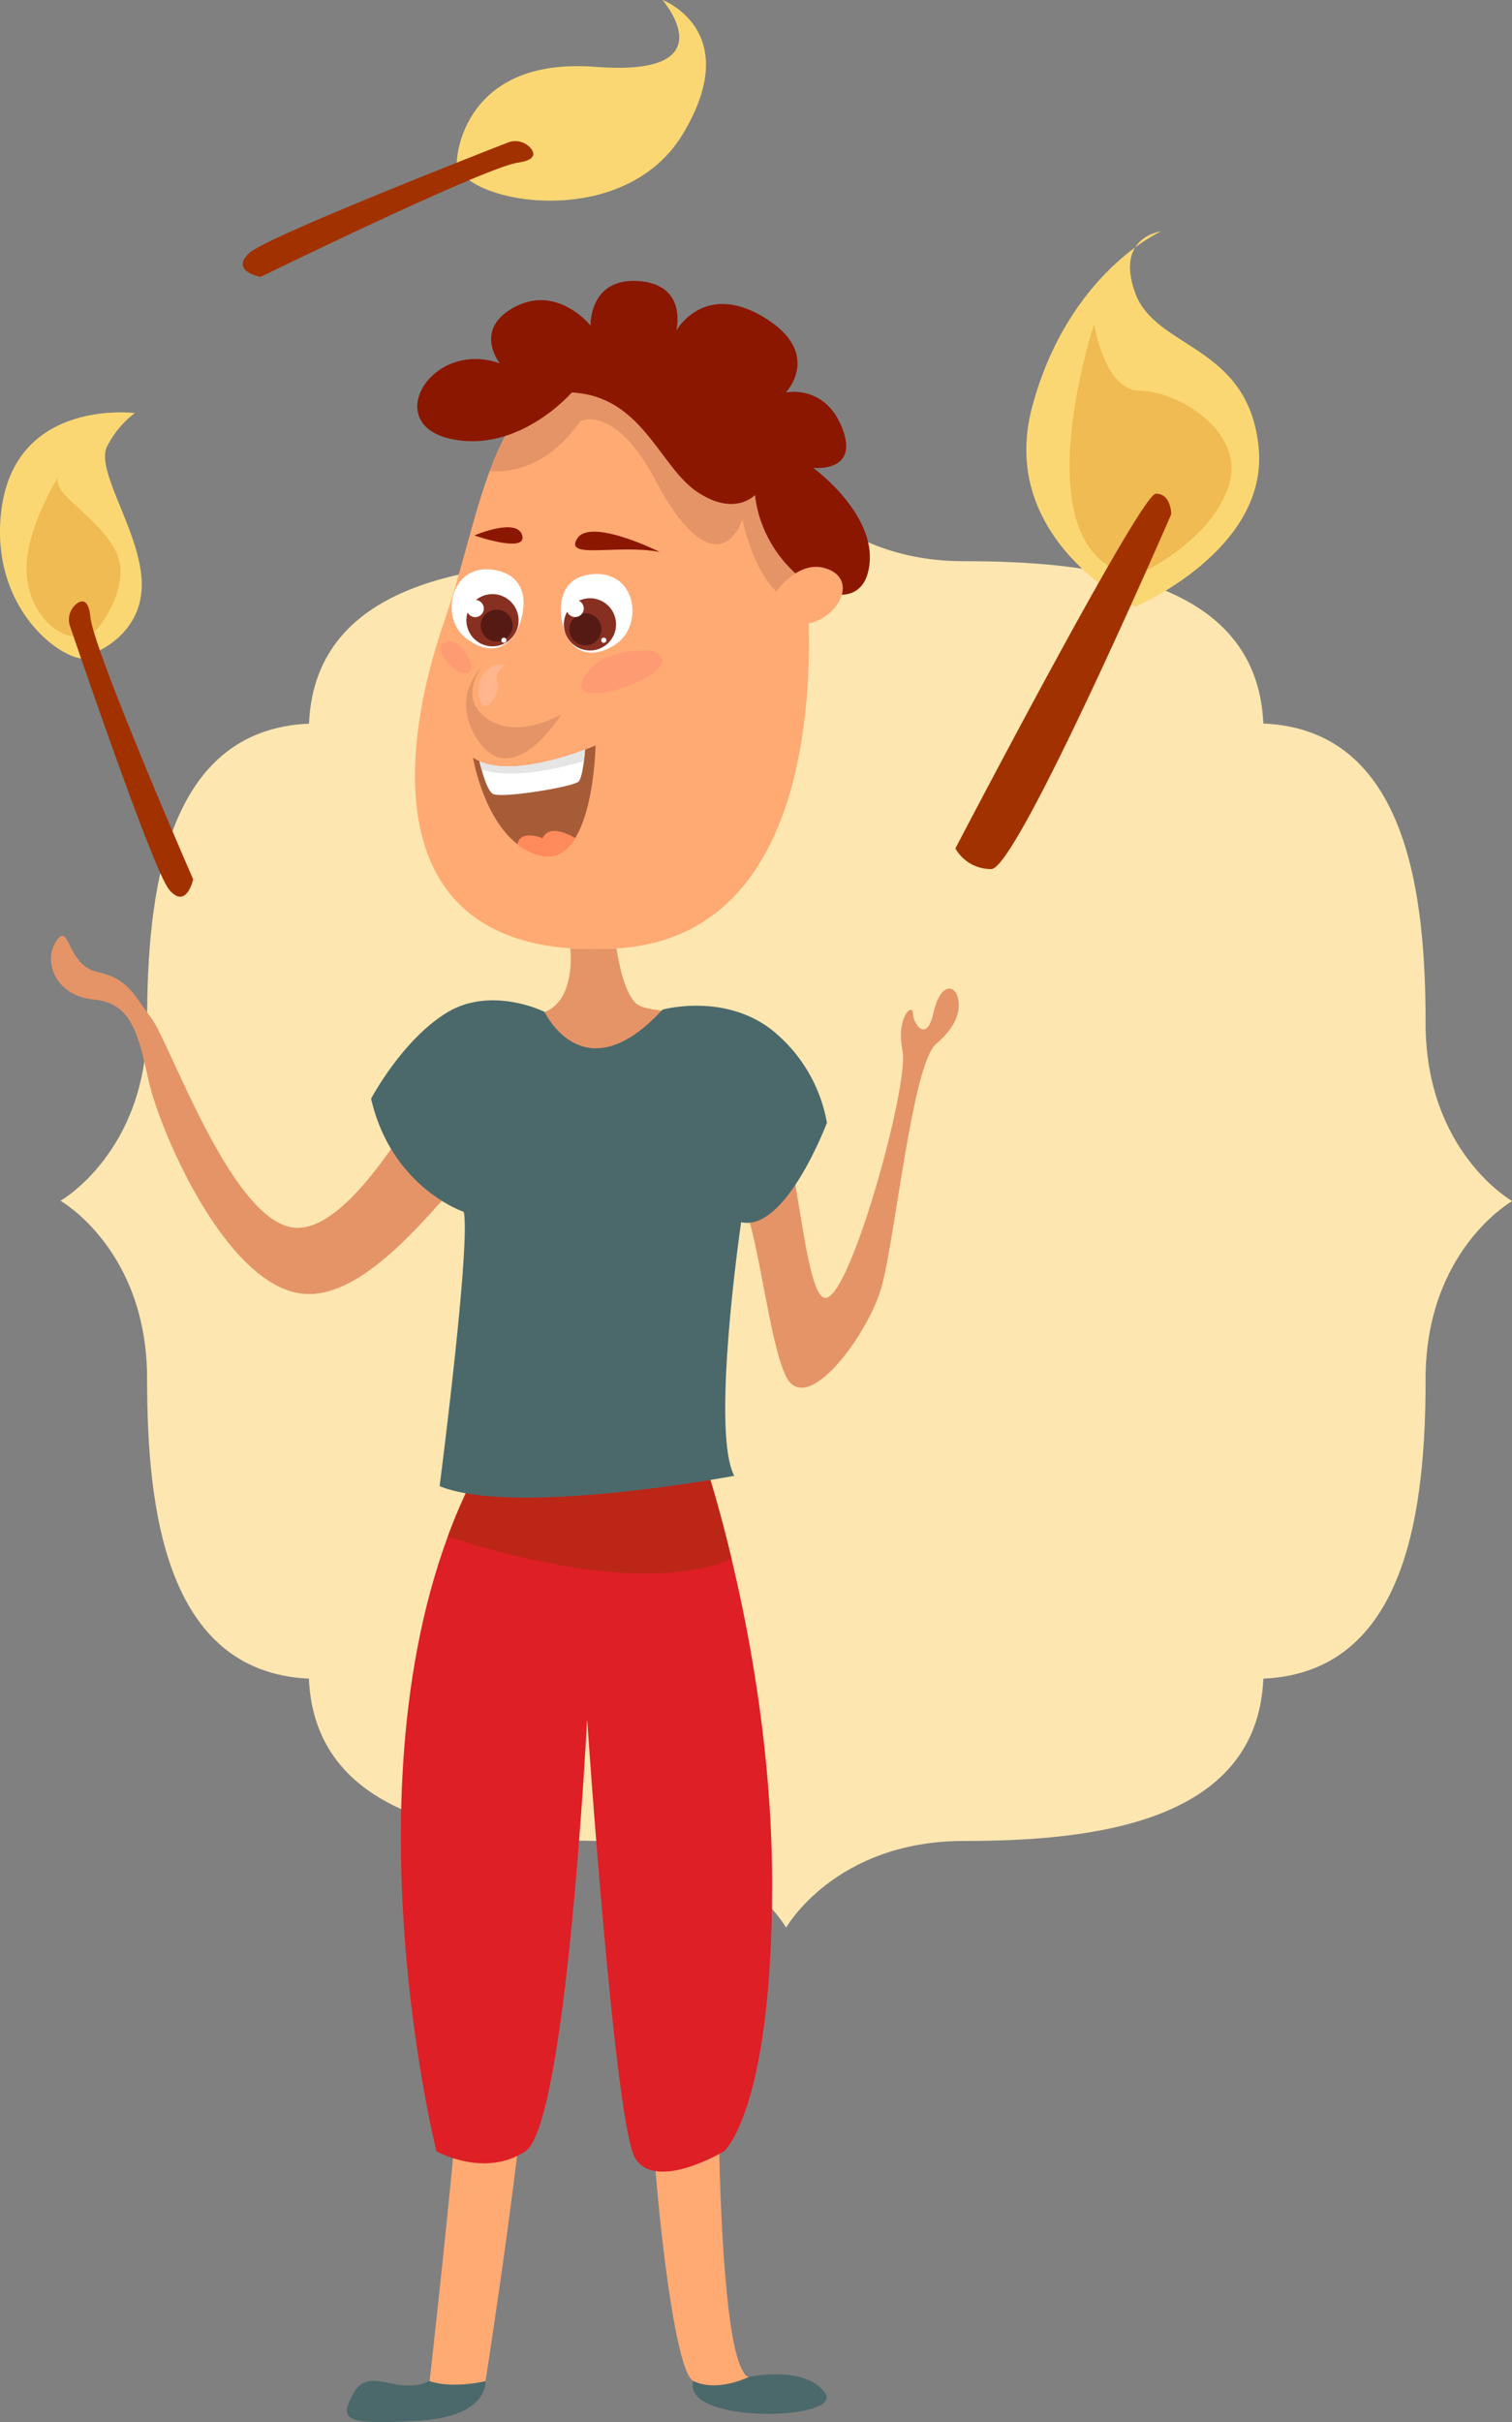 <svg xmlns="http://www.w3.org/2000/svg" viewBox="0 0 246.71 394.96"><rect x="0" y="0" width="246.71" height="394.96" fill="#808080" stroke="none"/><defs><style>.cls-1{fill:#fde6b0;}.cls-2{fill:#fad773;}.cls-3{fill:#e59467;}.cls-4{fill:#4b696b;}.cls-5{fill:#ffaa73;}.cls-6{fill:#a55c37;}.cls-7{fill:#8b1700;}.cls-8{fill:#efbb52;}.cls-9{fill:#a23100;}.cls-10{fill:#fff;}.cls-11{fill:#873022;}.cls-12{fill:#561a14;}.cls-13{fill:#ff8a5c;}.cls-14{fill:#de1f26;}.cls-15{fill:#bc2617;}.cls-16{fill:#ffb68d;}.cls-17{fill:#e5e5e5;}.cls-18{fill:#ff9b73;}</style></defs><g id="Layer_2" data-name="Layer 2"><g id="Layer_1-2" data-name="Layer 1"><path class="cls-1" d="M128.27,77.38s8,14.13,29,14.13c20.61,0,47.83,2.79,48.87,26.47,23.68,1,26.47,28.26,26.47,48.87,0,21,14.13,29,14.13,29s-14.13,8-14.13,29c0,20.61-2.79,47.83-26.47,48.87-1,23.69-28.26,26.47-48.87,26.47-21,0-29,14.13-29,14.13s-8-14.13-29-14.13c-20.61,0-47.83-2.78-48.87-26.47C26.73,272.63,24,245.41,24,224.8c0-21-14.13-29-14.13-29s14.13-8,14.13-29C24,146.24,26.73,119,50.42,118c1-23.68,28.26-26.47,48.87-26.47C120.3,91.51,128.27,77.38,128.27,77.38Z"/><path class="cls-2" d="M15.3,106.49s7.83-2.79,7.83-11.18S15.3,76.58,17.54,72.67A15.62,15.62,0,0,1,22,67.36S2.45,64.84.21,83.29,14.19,110.4,15.3,106.49Z"/><path class="cls-3" d="M93.05,154.67s1,8.28-4.14,10.35-9.32-1-13.46,4.14-16.56,31.06-26.92,31.06-20.7-30-23.81-34.16-3.83-6.46-8.86-7.58-4.47-8.39-6.7-5,0,8.94,6.14,9.5,7.27,5.59,9,13.42S37.11,210.47,50,211s26.84-23.48,31.31-24,8.94,16.77,8.94,16.77l22.92,3.35s2.24-14,6.15-13.41,5.59,24,8.94,30.74,13.33-6.71,15.56-14.53,5-36.34,8.92-39.69,4-6.15,3.47-7.83-2.79-2.23-3.91,2.8-3.35,1.67-3.35,0-2.8.56-1.68,6.15-8.94,41.92-12.86,40.24-4.47-33.54-11.74-40.8-16.77-5-19-7.27-3.06-8.85-3.06-8.85Z"/><path class="cls-4" d="M79.22,388.23s.65,5.86-11.08,6.51-13,0-10.42-4.56,7.16.65,12.38-1.95A9.37,9.37,0,0,1,79.22,388.23Z"/><path class="cls-4" d="M122.23,387.57s9.12-1.95,12.38,2.61-23.46,5.21-21.5-1.95S122.23,387.57,122.23,387.57Z"/><path class="cls-5" d="M115.06,241.6s5.22,16.29,3.26,48.88-1.95,95.79,3.91,97.09c0,0-5.21,2.61-9.12.66s-7.82-46.27-7.17-58c0,0-5.21-59.31-10.43-59.31s-9.12,43-9.12,57.35-7.17,60-7.17,60-5.21,1.3-9.12,0c0,0,4.56-40.41,5.21-53.44s-3.91-73.64,2.61-95.15S115.06,241.6,115.06,241.6Z"/><path class="cls-5" d="M131.15,90.3s8.84,62-30.58,64.36-35.4-32.18-28.16-53.1,7.24-42.64,32.19-44.25S131.15,80.64,131.15,90.3Z"/><path class="cls-3" d="M91.6,116.48s-7.17,4.2-12.09.72-.87-8.4-.87-8.4-5.21,4.64-.87,11.59S88.05,121.84,91.6,116.48Z"/><path class="cls-6" d="M97.18,121.55s-13.9,6.08-20,2c0,0,2.32,13.91,11,15.93S97.18,121.55,97.18,121.55Z"/><path class="cls-7" d="M107.64,90s-11.29-5.65-13.46-2.18S100.69,88.7,107.64,90Z"/><path class="cls-7" d="M77.39,87.31s7-3,7.82,0S77.39,87.31,77.39,87.31Z"/><path class="cls-8" d="M15.86,102.58s6.15-7.27,2.8-13.14-10.9-9.22-8.95-12c0,0-6.14,9.51-5.31,16.77S11.67,106.21,15.86,102.58Z"/><path class="cls-9" d="M31.52,143.39S15.3,106.21,14.75,100.62c-.28-2.79-1.26-2.86-2.17-2.23a3.28,3.28,0,0,0-1.14,3.75c2.73,8,13.72,40,16.16,42.92C30.4,148.42,31.52,143.39,31.52,143.39Z"/><path class="cls-2" d="M74.56,26S75.4,9.22,97.2,10.9,108.1,0,108.1,0s13.42,5,3.35,21.8S73.72,32.7,74.56,26Z"/><path class="cls-9" d="M42.53,45.15S79,27.32,84.52,26.52c2.78-.41,2.8-1.39,2.14-2.27a3.3,3.3,0,0,0-3.81-1c-7.87,3.08-39.34,15.46-42.17,18C37.46,44.25,42.53,45.15,42.53,45.15Z"/><path class="cls-2" d="M185.24,98.94s21.8-9.22,20.13-26S188.6,57,185.24,47.8s4.2-10.07,4.2-10.07-15.1,6.71-21,28.51S185.24,98.94,185.24,98.94Z"/><path class="cls-8" d="M185.24,93.91s11.74-5,15.1-14.25S192,63.73,186.08,63.73s-7.55-10.9-7.55-10.9S166,90.56,185.24,93.91Z"/><path class="cls-9" d="M155.89,138.35S186.08,80.5,188.6,80.5s2.51,3.35,2.51,3.35S166,141.71,161.76,141.71A6.67,6.67,0,0,1,155.89,138.35Z"/><path class="cls-10" d="M93.19,104.81s2.24,3.36,7.08.38,3.73-12.3-3.72-11.56S91.7,103.7,93.19,104.81Z"/><path class="cls-11" d="M92,101.88a4.26,4.26,0,1,0,4.26-4.33A4.3,4.3,0,0,0,92,101.88Z"/><path class="cls-12" d="M92.9,102.66A2.62,2.62,0,1,0,95.51,100,2.63,2.63,0,0,0,92.9,102.66Z"/><path class="cls-10" d="M83.12,104.46s-2.58,3.09-7.08-.39S73.66,91.44,81,93,84.72,103.5,83.12,104.46Z"/><path class="cls-11" d="M84.59,101.66a4.26,4.26,0,1,1-3.77-4.76A4.29,4.29,0,0,1,84.59,101.66Z"/><path class="cls-12" d="M83.64,102.34a2.61,2.61,0,1,1-2.31-2.92A2.63,2.63,0,0,1,83.64,102.34Z"/><path class="cls-3" d="M101.06,57.72l27.68,15.61a54.72,54.72,0,0,1,2.41,17s.46,3.26.7,8.32c-7.9.41-10.71-13.93-10.71-13.93-2.23,6-7.45,6.33-14.16-6.34s-12.3-9.69-12.3-9.69c-5.3,7.48-11.23,8.4-14.76,8.12C83.55,67.07,88.93,59.64,101.06,57.72Z"/><path class="cls-7" d="M93.29,64s-8.67,10.06-19.85,7.54-3.07-16.21,8.11-12.3c0,0-4.48-5.59,2.51-9.22s12.3,3.08,12.3,3.08-.28-7.83,7.83-7.27,6.15,8.1,6.15,8.1,4.47-8.1,14.25-2.23S128.22,64,128.22,64s6.43-1.4,9.23,5.87-4.75,6.42-4.75,6.42,11.18,8.11,8.94,17-17,.56-18.45-12.57c0,0-3.35,3.63-9.5-.56S104.75,64.57,93.29,64Z"/><path class="cls-13" d="M88.53,136.68c1-2.08,3.68-1,5.35,0-1.31,2.14-3.13,3.45-5.68,2.85a9.75,9.75,0,0,1-3.77-1.83C84.87,135.14,88.53,136.68,88.53,136.68Z"/><path class="cls-14" d="M114.81,237.86s.42,1.23,1.11,3.48c2.82,9.32,10.07,36.13,10.07,65.83,0,36.9-7.83,43.61-7.83,43.61s-11.18,6.7-14.53,1.11-7.83-71.55-7.83-71.55-3.35,66-10.06,70.44-14.53,0-14.53,0-16.77-66.86,6.71-111.14S114.81,237.86,114.81,237.86Z"/><path class="cls-15" d="M73.06,250.57a89.74,89.74,0,0,1,4.86-10.93c.84-1.59,1.68-3.06,2.5-4.44,11.1.05,23.49.58,33.85,1.15.36.93.54,1.51.54,1.51s.42,1.23,1.11,3.48c.85,2.82,2.11,7.23,3.44,12.84C113.3,256.82,99.91,259.12,73.06,250.57Z"/><path class="cls-10" d="M78.23,124.13c5,2.22,13.58-.53,17.23-1.9-.12,1.56-.44,4.61-1.06,5.22-.83.84-12.57,2.8-14,2C79.48,128.84,78.65,125.92,78.23,124.13Z"/><path class="cls-4" d="M108.1,164.63s10.06-2.8,17.89,3.35a25,25,0,0,1,8.94,15.09s-6.71,17.89-14,16.22c0,0-5,34.1-1.12,41.36,0,0-35.78,6.71-48.08,1.68,0,0,5.07-39.13,3.95-44.72,0,0-11.77-3.91-15.13-18.45,0,0,5-9.5,12.3-14s16-.17,16-.17S95.24,178.6,108.1,164.63Z"/><path class="cls-5" d="M126,97.36s4.1-6.71,9.31-4.47.38,9.69-6,8.94"/><circle class="cls-10" cx="93.85" cy="99.22" r="1.4"/><path class="cls-10" d="M98.1,104.39a.42.42,0,1,0,.42-.41A.42.42,0,0,0,98.1,104.39Z"/><path class="cls-10" d="M76.14,99.22a1.4,1.4,0,1,0,1.4-1.39A1.4,1.4,0,0,0,76.14,99.22Z"/><path class="cls-10" d="M81.8,104.39a.42.42,0,1,0,.41-.41A.41.41,0,0,0,81.8,104.39Z"/><path class="cls-16" d="M81.27,108.35s-3.54.56-3.17,4.85,3.73.37,3-2S83.69,108.54,81.27,108.35Z"/><path class="cls-17" d="M95.46,122.23c0,.51-.1,1.18-.19,1.87-3.32,1-11.57,3.14-16.7,1.36-.13-.47-.25-.93-.34-1.33C83.24,126.35,91.81,123.6,95.46,122.23Z"/><path class="cls-18" d="M106.42,106.12s-8.75-.93-11.36,4.84S114.06,109.1,106.42,106.12Z"/><path class="cls-18" d="M76.8,108s-1.5-3.91-3.92-3.35.38,4.1,1.87,4.84S77.35,109.47,76.8,108Z"/></g></g></svg>